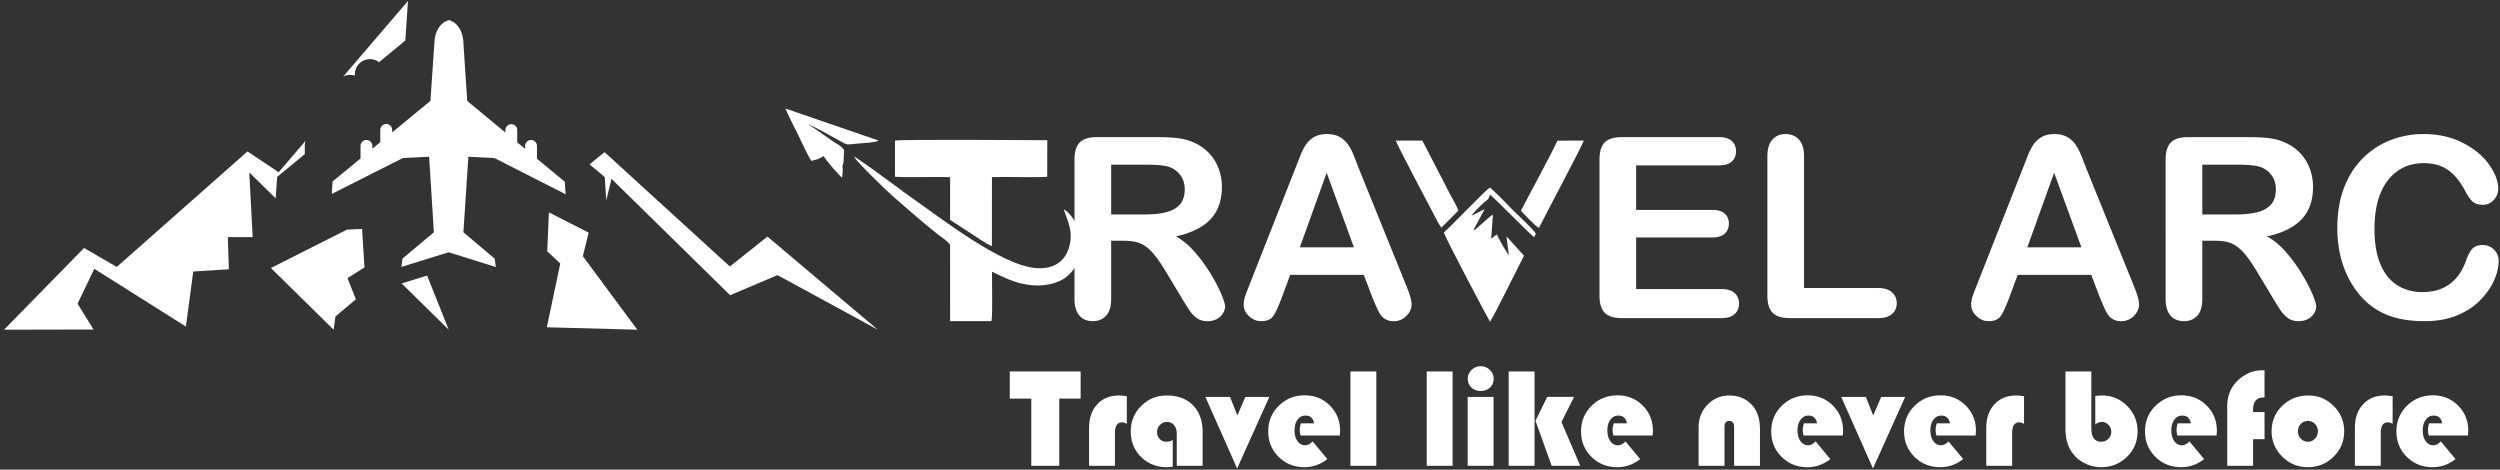 <?xml version="1.0" encoding="UTF-8"?> <svg xmlns="http://www.w3.org/2000/svg" width="330" height="62" fill="none"><rect width="100%" height="100%" fill="#333333" stroke="none"/><path fill="#fff" d="M148.369 31.78h-1.696v7.665c0 1.013-.223 1.752-.668 2.23-.445.478-1.029.718-1.741.718-.773 0-1.374-.251-1.797-.751-.422-.501-.634-1.23-.634-2.197V21.062c0-1.04.234-1.797.701-2.264.468-.468 1.224-.7 2.264-.7h7.871c1.084 0 2.013.045 2.786.139.773.094 1.469.277 2.086.56a6.14 6.14 0 0 1 1.992 1.353 5.96 5.96 0 0 1 1.306 2.047c.301.779.45 1.602.45 2.475 0 1.78-.5 3.204-1.506 4.272-1.007 1.062-2.531 1.818-4.573 2.264.857.456 1.679 1.128 2.464 2.019a20.67 20.67 0 0 1 2.091 2.842c.612 1.007 1.09 1.908 1.435 2.72.339.807.512 1.363.512 1.669 0 .311-.101.622-.301.935a2.07 2.07 0 0 1-.823.733c-.345.179-.751.268-1.207.268-.539 0-.995-.129-1.368-.384a3.757 3.757 0 0 1-.951-.968 36.889 36.889 0 0 1-1.084-1.724l-1.942-3.227c-.696-1.179-1.318-2.08-1.864-2.697-.55-.624-1.107-1.047-1.674-1.274-.561-.228-1.274-.34-2.131-.34h.002Zm2.771-10.045h-4.467v6.575h4.333c1.162 0 2.141-.1 2.937-.301.79-.2 1.396-.545 1.813-1.029.418-.484.629-1.152.629-1.997 0-.668-.167-1.252-.506-1.758a3.023 3.023 0 0 0-1.402-1.135c-.561-.239-1.674-.356-3.337-.356v.001ZM181.16 39.284l-1.14-2.998h-9.712l-1.14 3.06c-.446 1.195-.823 2.002-1.14 2.42-.312.416-.829.628-1.547.628-.606 0-1.145-.222-1.613-.668-.467-.445-.7-.951-.7-1.512 0-.33.056-.668.161-1.013.111-.35.289-.829.539-1.451l6.108-15.508c.178-.445.383-.98.629-1.602.244-.628.506-1.146.784-1.556.278-.412.64-.746 1.09-1.002.451-.255 1.007-.384 1.669-.384.679 0 1.24.129 1.691.384.451.256.812.585 1.09.985s.512.835.701 1.296c.189.462.434 1.079.723 1.847l6.241 15.413c.49 1.174.735 2.025.735 2.559 0 .55-.228 1.062-.69 1.524a2.283 2.283 0 0 1-1.674.69c-.379 0-.707-.067-.98-.206a2.044 2.044 0 0 1-.684-.551c-.183-.234-.378-.595-.589-1.073-.216-.484-.394-.912-.551-1.279l-.001-.003Zm-9.579-6.636h7.137l-3.599-9.845-3.538 9.845ZM226.875 21.835h-10.902v5.873h10.04c.74 0 1.29.167 1.652.495.367.328.545.768.545 1.307 0 .54-.179.985-.534 1.324-.362.339-.912.512-1.663.512h-10.04v6.808h11.275c.761 0 1.334.178 1.718.529.389.35.585.824.585 1.407 0 .561-.196 1.023-.585 1.374-.383.35-.957.528-1.718.528h-13.149c-1.052 0-1.808-.233-2.27-.7-.461-.467-.695-1.223-.695-2.264V21.063c0-.696.105-1.263.311-1.703.206-.44.529-.762.968-.962.439-.2 1.002-.3 1.686-.3h12.776c.773 0 1.346.172 1.719.511.372.345.562.795.562 1.346 0 .567-.19 1.023-.562 1.37-.373.338-.946.51-1.719.51ZM238.134 20.628V38.02h9.811c.779 0 1.38.188 1.797.567.423.384.629.862.629 1.435 0 .584-.206 1.062-.618 1.424-.412.361-1.017.545-1.808.545h-11.686c-1.052 0-1.808-.233-2.27-.7-.461-.467-.695-1.223-.695-2.264v-18.4c0-.973.222-1.706.662-2.196.44-.49 1.017-.735 1.736-.735.723 0 1.312.24 1.762.724.451.483.679 1.223.679 2.208l.001-.001ZM277.187 39.284l-1.14-2.998h-9.712l-1.14 3.06c-.445 1.195-.823 2.002-1.14 2.42-.311.416-.829.628-1.546.628-.607 0-1.146-.222-1.613-.668-.468-.445-.701-.951-.701-1.512 0-.33.056-.668.161-1.013.111-.35.29-.829.54-1.451l6.108-15.508c.178-.445.383-.98.628-1.602.244-.628.506-1.146.785-1.556a3.19 3.19 0 0 1 1.09-1.002c.45-.255 1.007-.384 1.669-.384.678 0 1.239.129 1.69.384.452.256.813.585 1.091.985.277.4.511.835.7 1.296.19.462.434 1.079.723 1.847l6.241 15.413c.49 1.174.735 2.025.735 2.559 0 .55-.228 1.062-.69 1.524a2.282 2.282 0 0 1-1.674.69c-.379 0-.706-.067-.979-.206a2.044 2.044 0 0 1-.684-.551c-.184-.234-.379-.595-.589-1.073-.217-.484-.395-.912-.551-1.279l-.002-.003Zm-9.579-6.636h7.137l-3.599-9.845-3.538 9.845ZM292.4 31.78h-1.697v7.665c0 1.013-.222 1.752-.668 2.23-.444.478-1.029.718-1.74.718-.773 0-1.375-.251-1.798-.751-.422-.501-.634-1.23-.634-2.197V21.062c0-1.04.234-1.797.702-2.264.467-.468 1.223-.7 2.263-.7h7.871c1.084 0 2.014.045 2.787.139.773.094 1.468.277 2.085.56a6.14 6.14 0 0 1 1.992 1.353 5.963 5.963 0 0 1 1.307 2.047c.3.779.45 1.602.45 2.475 0 1.78-.5 3.204-1.507 4.272-1.007 1.062-2.531 1.818-4.573 2.264.857.456 1.68 1.128 2.464 2.019a20.76 20.76 0 0 1 2.092 2.842c.612 1.007 1.09 1.908 1.435 2.72.339.807.511 1.363.511 1.669 0 .311-.1.622-.301.935-.2.311-.473.555-.822.733-.345.179-.752.268-1.208.268-.539 0-.995-.129-1.368-.384a3.773 3.773 0 0 1-.951-.968 37.759 37.759 0 0 1-1.084-1.724l-1.942-3.227c-.696-1.179-1.318-2.08-1.863-2.697-.551-.624-1.108-1.047-1.675-1.274-.561-.228-1.274-.34-2.13-.34h.002Zm2.77-10.045h-4.467v6.575h4.333c1.162 0 2.141-.1 2.937-.301.79-.2 1.396-.545 1.813-1.029.418-.484.629-1.152.629-1.997 0-.668-.167-1.252-.506-1.758-.333-.506-.801-.885-1.401-1.135-.562-.239-1.675-.356-3.338-.356v.001ZM329.822 34.445c0 .761-.183 1.585-.561 2.47-.373.883-.962 1.751-1.769 2.603-.801.856-1.829 1.546-3.076 2.08-1.252.53-2.709.796-4.372.796-1.257 0-2.403-.117-3.437-.356a9.647 9.647 0 0 1-2.809-1.118c-.84-.502-1.619-1.168-2.325-1.992a11.955 11.955 0 0 1-1.613-2.514 13.17 13.17 0 0 1-1.001-2.976 16.299 16.299 0 0 1-.334-3.36c0-1.919.278-3.643.841-5.162.556-1.524 1.363-2.826 2.402-3.904a10.569 10.569 0 0 1 3.666-2.47 11.956 11.956 0 0 1 4.484-.846c1.935 0 3.654.384 5.167 1.157 1.507.768 2.664 1.725 3.471 2.86.801 1.134 1.207 2.203 1.207 3.215 0 .557-.2 1.04-.589 1.469-.39.422-.863.634-1.419.634-.618 0-1.085-.15-1.39-.439-.312-.295-.656-.8-1.035-1.518-.634-1.185-1.374-2.07-2.225-2.66-.857-.584-1.903-.878-3.154-.878-1.991 0-3.571.756-4.75 2.264-1.18 1.512-1.769 3.659-1.769 6.441 0 1.858.262 3.405.785 4.639.517 1.234 1.257 2.152 2.214 2.764.957.607 2.075.912 3.359.912 1.39 0 2.565-.345 3.527-1.034.961-.69 1.685-1.703 2.174-3.043.206-.628.462-1.14.767-1.54.301-.395.791-.595 1.463-.595.579 0 1.074.2 1.486.606.412.4.617.902.617 1.496l-.002-.001Z"></path><path fill="#fff" fill-rule="evenodd" d="M194.243 28.436c.387-.492.799-.907 1.264-1.355 1.092-1.053.801-.442 1.172-1.384.734.544 5.302 5.284 5.841 5.612l.206-.464c-.181-.441-2.448-2.537-2.979-3.067-.986-.98-2.043-2.141-3.067-3.024-.645.366-4.912 4.9-6.093 5.936.284.9 5.998 11.686 6.093 11.769.4-.544 1.836-3.478 2.297-4.36l2.191-4.346-2.316-2.555.318 2.474c-.262-.247-1.436-2.305-1.58-2.734-.315.198-.523.447-.755.563l.231-3.175-.323.21c-.021.016-.045.037-.065.054l-1.501 1.315c-.538.441-.231.312-.707.503l1.505-2.8c-.55.217-1.223.696-1.732.827ZM184.243 18.56c.369.987 4.633 8.972 5.615 10.873l.398.617 2.246-2.248c-.264-.75-.771-1.569-1.173-2.316l-3.575-6.923-3.511-.003ZM203.147 30.078c.799-1.634 5.449-10.335 5.918-11.518l-3.483.006c-1.021 2.197-3.635 6.946-4.817 9.238.365.437 1.933 2.08 2.382 2.274Z" clip-rule="evenodd"></path><path fill="#fff" d="m61.17 30.663.653-9.971 3.446.174 9.39 4.773-.106-1.646-3.676-3.045.003-1.681a.78.78 0 1 0-1.564-.002v.389l-1.042-.864.003-1.613a.782.782 0 0 0-1.564-.002l-.001.321-5.04-4.177-.506-7.71s.002-2.382-1.907-2.957c-1.913.57-1.916 2.953-1.916 2.953l-.527 7.709-5.052 4.162v-.32a.782.782 0 0 0-1.564-.002l-.002 1.613-1.044.86v-.388a.782.782 0 0 0-1.563-.002l-.002 1.681-3.684 3.036-.111 1.645 9.404-4.747 3.446-.165.628 9.973-4.138 3.467-.148 1.104 6.232-1.933 6.228 1.95-.145-1.104-4.128-3.48-.003-.002ZM47.793 30.218l-2.003.096-10.031 5.063 8.283 8.142.236-1.747 2.703-2.266-1.116-2.794 2.247-1.41-.32-5.084ZM32.903 22.76l3.488 3.427.192-2.835 3.646-3.005.002-1.113c0-.23.04-.45.114-.655l-3.562 4.157-4.116-2.745-17.256 15.246-4.313-2.504L.534 43.52l11.81-.026-2.106-3.403 2.212-4.609 12.088 7.624.973-7.27 4.702-.295-.14-4.24h3.279l-.448-8.54v-.002ZM48.834 7.806c.45.001.866.15 1.199.403L53.5 5.353l.356-5.229-8.567 10a1.972 1.972 0 0 1 1.556-.137v-.194a1.992 1.992 0 0 1 1.989-1.986v-.001ZM53.018 37.415l6.211 6.104-2.85-7.145-3.361 1.04ZM101.304 31.229l-4.962 3.947L79.798 20.08l-1.983 1.618 2.01 1.666.2 3.083.695-2.838 15.661 15.36 6.244-2.656 13.243 7.207-14.564-12.29ZM77.7 30.702l-5.247-2.667-.217 5.14 1.72 1.605-1.773 8.42 11.939.32-7.183-9.701.762-3.117Z"></path><path fill="#fff" fill-rule="evenodd" d="m138.237 20.884-.004 2.454c-1.921.12-5.076-.024-7.296.037l-.006 9.12c-.772-.303-2.107-1.253-2.812-1.708l-2.708-1.763.005-5.634c-2.257-.09-5.411.075-7.274-.06l-.007-4.775c1.126-.176 17.301-.062 20.11-.048l-.007 2.377h-.001Z" clip-rule="evenodd"></path><path fill="#fff" fill-rule="evenodd" d="M125.412 32.349c-.157-.42-1.332-1.183-1.654-1.438-2.273-1.798-3.702-3.123-5.8-4.918-.95-.812-4.832-4.607-5.28-5.35.494.184 4.994 3.488 5.724 4.038.673.508 1.197.901 1.871 1.37 3.758 2.613 12.026 9.119 16.627 9.35 2.21.11 3.531-.872 4.107-2.434.778-2.108-.001-3.645-.6-5.333 1.503.683 4.204 5.554.473 8.817-1.172 1.025-3.262 1.452-5.232 1.132-2.031-.33-3.095-.976-4.706-1.712-.005 1.54.096 5.51-.064 6.522l-5.462-.005-.005-10.04h.001Z" clip-rule="evenodd"></path><path fill="#fff" fill-rule="evenodd" d="M108.715 20.594c-.409.33-1.109.54-1.627.636-.532-.82-1.232-2.422-1.737-3.438-.55-1.105-1.209-2.345-1.674-3.466l12.308 4.229c-.468.281-2.185.346-2.769.395-1.614.135-1.222.278-2.49-.428-1.273-.71-2.914-1.635-4.173-2.183.201.075 2.054 1.384 2.381 1.607.464.318.703.515 1.177.816.309.195 1.009.564 1.172.893.166.206.158-.166.097.977-.021.402.014.924-.187 1.255.115.53.003 1.011-.034 1.557-.306-.158-2.172-2.338-2.445-2.85h.001Z" clip-rule="evenodd"></path><path fill="#fff" d="M139.824 52.616v8.867h-3.695v-8.867h-2.838v-3.584h9.353v3.584h-2.82ZM148.741 52.302v3.646c-.236-.131-.451-.196-.644-.196-.616 0-.924.474-.924 1.42v4.311h-3.416v-4.969c0-1.312.357-2.358 1.077-3.14.715-.78 1.673-1.169 2.868-1.169.267 0 .613.03 1.039.097ZM154.806 58.073V61.6c-.28.047-.536.068-.766.068-1.366 0-2.501-.451-3.413-1.35-.912-.9-1.365-2.026-1.365-3.383 0-1.319.461-2.436 1.381-3.353.918-.918 2.038-1.378 3.357-1.378 1.468 0 2.626.43 3.475 1.291.846.863 1.27 2.038 1.27 3.529v4.458h-3.416v-4.212c0-.48-.115-.862-.349-1.149-.23-.283-.545-.426-.937-.426-.354 0-.663.131-.921.393a1.28 1.28 0 0 0-.389.927c0 .377.118.688.352.93.237.243.536.364.896.364.296 0 .572-.077.824-.236l.001-.001ZM167.551 52.392l-4.249 9.446-4.191-9.446h3.254l.964 2.451 1.059-2.45h3.163ZM176.847 57.488h-5.167a2.71 2.71 0 0 1-.109-.715c0-.302.052-.6.155-.89h1.733c-.122-.684-.501-1.027-1.138-1.027-.427 0-.772.18-1.04.544-.267.361-.401.828-.401 1.394 0 .591.127 1.067.386 1.434.258.364.598.548 1.017.548.339 0 .669-.172.983-.514l1.941 2.337c-.905.713-1.913 1.07-3.02 1.07-1.348 0-2.484-.454-3.401-1.36-.918-.907-1.379-2.027-1.379-3.368 0-1.332.464-2.459 1.391-3.376.93-.918 2.069-1.379 3.419-1.379 1.319 0 2.43.448 3.325 1.348.9.896 1.348 2 1.348 3.316 0 .134-.015.346-.044.638h.001ZM181.673 49.032v12.451h-3.416v-12.45h3.416ZM191.743 49.032v12.451h-3.415v-12.45h3.415ZM197.148 52.392v9.09h-3.417v-9.09h3.417Zm-1.69-4.051c.463 0 .862.162 1.2.488.339.324.507.71.507 1.155 0 .473-.159.865-.479 1.167-.321.304-.728.456-1.229.456-.498 0-.908-.152-1.229-.456-.321-.302-.479-.694-.479-1.167 0-.445.168-.83.506-1.155.34-.326.738-.488 1.201-.488h.002ZM202.561 49.032v12.451h-3.416v-12.45h3.416Zm5.22 3.36-1.668 3.31 2.476 5.78h-3.77l-2.135-5.937 1.549-3.154h3.548ZM218.141 57.488h-5.167a2.71 2.71 0 0 1-.109-.715c0-.302.052-.6.155-.89h1.733c-.122-.684-.501-1.027-1.138-1.027-.427 0-.772.18-1.04.544-.267.361-.401.828-.401 1.394 0 .591.127 1.067.386 1.434.258.364.598.548 1.017.548.339 0 .669-.172.983-.514l1.941 2.337c-.905.713-1.913 1.07-3.02 1.07-1.348 0-2.484-.454-3.401-1.36-.918-.907-1.379-2.027-1.379-3.368 0-1.332.464-2.459 1.391-3.376.93-.918 2.069-1.379 3.419-1.379 1.319 0 2.43.448 3.325 1.348.9.896 1.348 2 1.348 3.316 0 .134-.015.346-.044.638h.001ZM232.318 61.483h-3.416V56.35c0-.523-.211-.783-.638-.783-.419 0-.631.261-.631.783v5.134h-3.416v-5.07c0-1.183.392-2.182 1.175-2.99.784-.812 1.743-1.217 2.881-1.217 1.297 0 2.34.47 3.124 1.412.613.734.92 1.758.92 3.067v4.798h.001ZM243.242 57.488h-5.168a2.71 2.71 0 0 1-.109-.715c0-.302.053-.6.155-.89h1.733c-.121-.684-.501-1.027-1.138-1.027-.426 0-.772.18-1.039.544-.267.361-.402.828-.402 1.394 0 .591.128 1.067.386 1.434.258.364.598.548 1.018.548.339 0 .669-.172.983-.514l1.941 2.337c-.906.713-1.913 1.07-3.021 1.07-1.348 0-2.483-.454-3.401-1.36-.917-.907-1.378-2.027-1.378-3.368 0-1.332.463-2.459 1.391-3.376.93-.918 2.069-1.379 3.419-1.379 1.319 0 2.429.448 3.325 1.348.899.896 1.348 2 1.348 3.316 0 .134-.016.346-.044.638h.001ZM251.483 52.392l-4.25 9.446-4.191-9.446h3.254l.965 2.451 1.058-2.45h3.164ZM260.78 57.488h-5.168a2.751 2.751 0 0 1-.109-.715c0-.302.053-.6.155-.89h1.733c-.121-.684-.501-1.027-1.138-1.027-.426 0-.772.18-1.039.544-.267.361-.401.828-.401 1.394 0 .591.127 1.067.386 1.434.257.364.597.548 1.017.548.339 0 .669-.172.983-.514l1.941 2.337c-.906.713-1.913 1.07-3.021 1.07-1.348 0-2.483-.454-3.401-1.36-.917-.907-1.378-2.027-1.378-3.368 0-1.332.464-2.459 1.391-3.376.93-.918 2.069-1.379 3.419-1.379 1.319 0 2.429.448 3.325 1.348.899.896 1.348 2 1.348 3.316 0 .134-.015.346-.044.638h.001ZM267.173 52.302v3.646c-.237-.131-.451-.196-.644-.196-.616 0-.924.474-.924 1.42v4.311h-3.417v-4.969c0-1.312.358-2.358 1.077-3.14.716-.78 1.674-1.169 2.868-1.169.268 0 .614.03 1.04.097ZM276.055 49.033v7.454c0 1.216.436 1.823 1.304 1.823a1.3 1.3 0 0 0 .942-.38c.258-.252.385-.56.385-.917 0-.373-.121-.684-.364-.936a1.187 1.187 0 0 0-.89-.38c-.249 0-.535.109-.855.323v-3.755c.401-.04.706-.06.912-.06 1.282 0 2.383.464 3.298 1.388.915.924 1.372 2.037 1.372 3.338 0 1.335-.467 2.458-1.397 3.37-.93.911-2.075 1.368-3.431 1.368-.681 0-1.347-.15-1.995-.448a4.51 4.51 0 0 1-1.601-1.204c-.731-.878-1.095-2.01-1.095-3.404v-7.581h3.416-.001ZM292.581 57.488h-5.167a2.71 2.71 0 0 1-.109-.715c0-.302.053-.6.155-.89h1.733c-.122-.684-.501-1.027-1.138-1.027-.426 0-.772.18-1.039.544-.268.361-.402.828-.402 1.394 0 .591.128 1.067.386 1.434.258.364.598.548 1.018.548.339 0 .668-.172.983-.514l1.94 2.337c-.905.713-1.913 1.07-3.02 1.07-1.348 0-2.483-.454-3.401-1.36-.918-.907-1.378-2.027-1.378-3.368 0-1.332.463-2.459 1.391-3.376.93-.918 2.069-1.379 3.419-1.379 1.319 0 2.429.448 3.325 1.348.899.896 1.348 2 1.348 3.316 0 .134-.016.346-.044.638ZM298.918 54.39v3.583h-1.512v3.51h-3.416v-7.735c0-.865.15-1.606.445-2.215a4.64 4.64 0 0 1 1.717-1.91c.769-.495 1.569-.74 2.402-.74l.364-.007v3.579c-.078.01-.137.012-.17.012-.43 0-.76.14-.993.42-.234.28-.349.678-.349 1.194v.309h1.512ZM304.731 52.205c1.291 0 2.395.464 3.316 1.39.925.927 1.385 2.038 1.385 3.332 0 1.313-.466 2.433-1.4 3.357-.936.924-2.063 1.384-3.382 1.384-1.322 0-2.451-.464-3.388-1.391-.937-.927-1.407-2.044-1.407-3.351 0-1.332.47-2.452 1.407-3.36.936-.908 2.093-1.362 3.469-1.362v.001Zm-.09 3.36c-.367 0-.676.134-.931.397a1.353 1.353 0 0 0-.383.974c0 .377.128.7.386.97.258.268.566.402.928.402.364 0 .675-.134.933-.401.258-.27.386-.594.386-.97 0-.387-.128-.71-.383-.975a1.248 1.248 0 0 0-.936-.397ZM315.827 52.302v3.646c-.237-.131-.451-.196-.644-.196-.616 0-.924.474-.924 1.42v4.311h-3.416v-4.969c0-1.312.357-2.358 1.077-3.14.715-.78 1.673-1.169 2.868-1.169.267 0 .613.03 1.039.097ZM325.767 57.488H320.6a2.71 2.71 0 0 1-.109-.715c0-.302.052-.6.155-.89h1.733c-.122-.684-.501-1.027-1.138-1.027-.427 0-.773.18-1.04.544-.267.361-.401.828-.401 1.394 0 .591.127 1.067.386 1.434.258.364.598.548 1.017.548.339 0 .669-.172.983-.514l1.941 2.337c-.905.713-1.913 1.07-3.021 1.07-1.347 0-2.483-.454-3.4-1.36-.918-.907-1.379-2.027-1.379-3.368 0-1.332.464-2.459 1.391-3.376.93-.918 2.069-1.379 3.419-1.379 1.319 0 2.43.448 3.325 1.348.9.896 1.348 2 1.348 3.316 0 .134-.015.346-.044.638h.001Z"></path></svg> 
